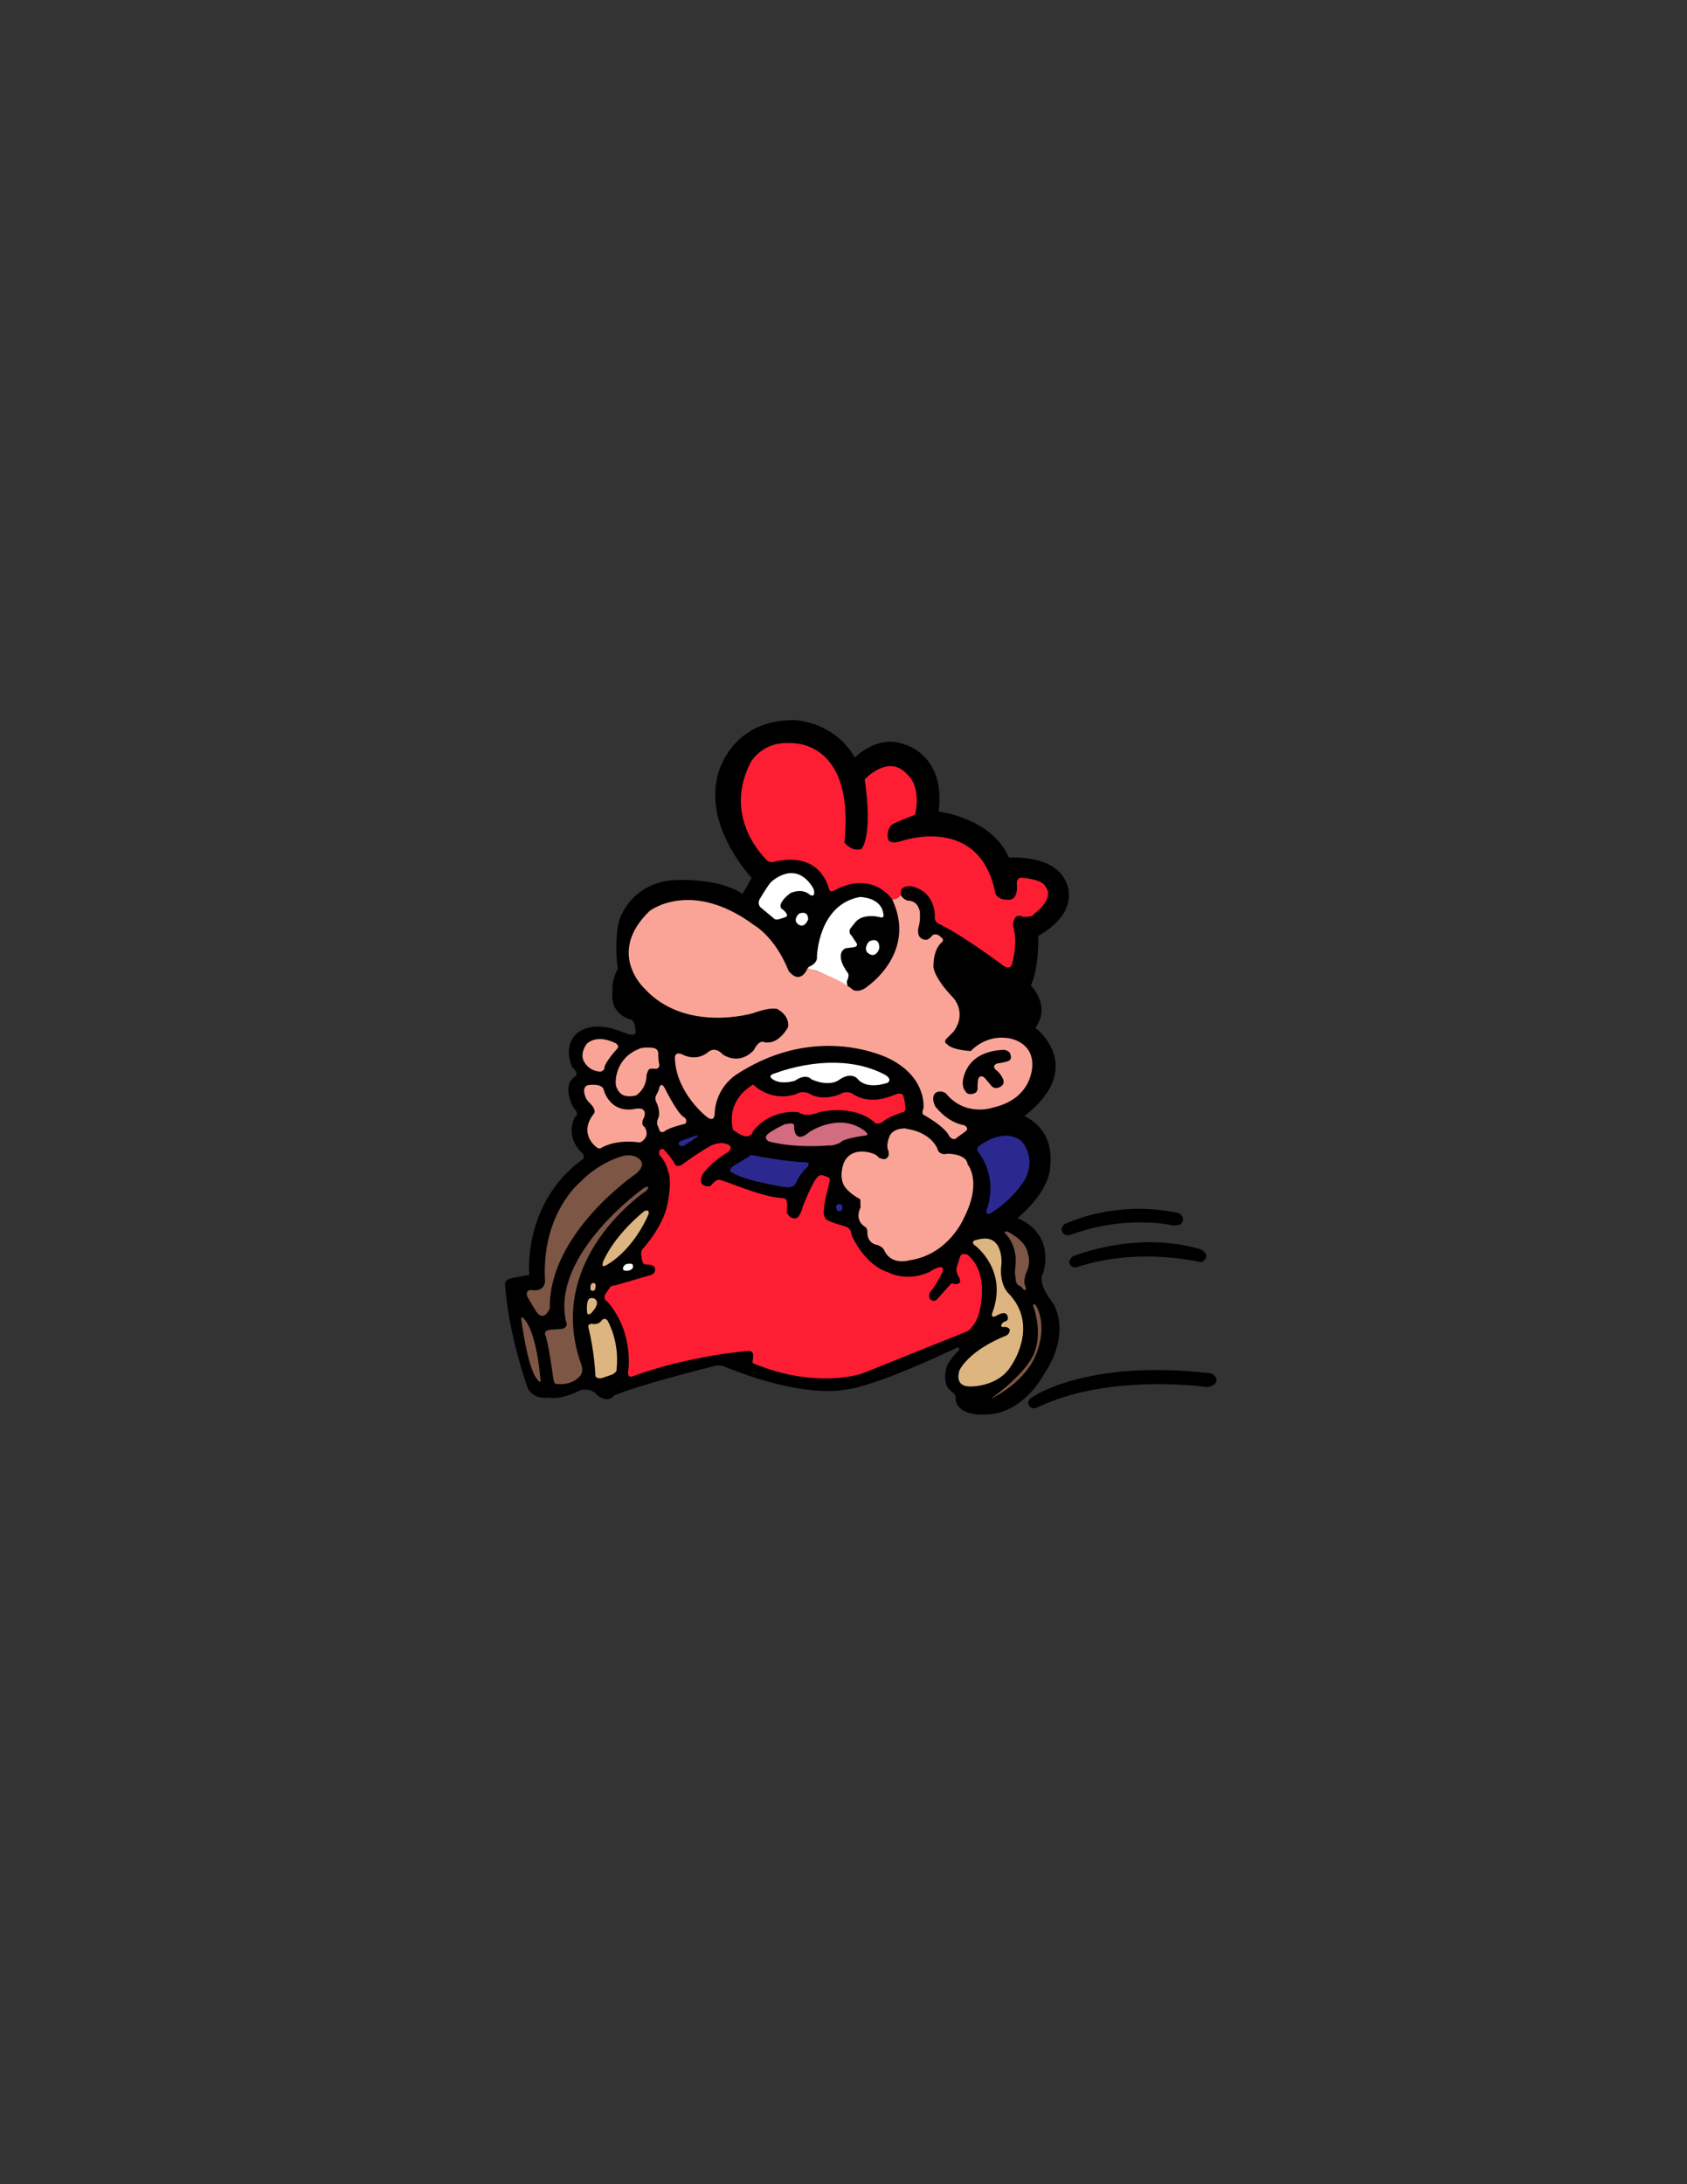 <?xml version="1.0" encoding="UTF-8"?>
<svg xmlns="http://www.w3.org/2000/svg" xmlns:xlink="http://www.w3.org/1999/xlink" width="612pt" height="792pt" viewBox="0 0 612 792" version="1.1">
<rect x="0" y="0" width="612" height="792" fill="#333333" stroke="none"/>
<g id="surface1">
<path style=" stroke:none;fill-rule:nonzero;fill:rgb(0%,0%,0%);fill-opacity:1;" d="M 346.668 507.25 C 346.668 507.25 347.25 505.957 344.957 504.332 C 344.957 504.332 341.418 502.293 343.543 495.25 C 343.543 495.25 345.25 491.832 347.75 489.832 C 347.75 489.832 348.582 488.875 347.375 488.543 C 347.375 488.543 317.375 503.125 305.75 504 C 305.75 504 291.375 507.25 262.125 495.25 C 262.125 495.25 260.25 495 259.5 495.25 C 259.5 495.25 233 501.75 222.75 506 C 222.75 506 220.75 509.25 216.5 505.75 C 216.5 505.75 215 503.25 210.75 504 C 210.75 504 204 507.75 199 506.75 C 199 506.75 193.75 507.75 191.5 503.5 C 191.5 503.5 184.5 484.25 183.25 466 C 183.25 466 182.5 463.75 186.75 463.25 L 192 462.25 C 192 462.25 189.496 436.629 210.891 420.711 C 210.891 420.711 213.117 419.684 210.719 417.629 C 210.719 417.629 204.898 412.324 208.664 404.793 C 208.664 404.793 210.547 404.277 207.98 401.539 C 207.98 401.539 203.703 393.836 208.324 390.586 C 208.324 390.586 210.547 389.559 207.641 386.988 C 207.641 386.988 204.285 380.707 208.422 375.562 C 208.422 375.562 212.188 370.422 222.094 372.93 L 227.863 374.938 C 227.863 374.938 231.254 376.191 230.5 373.305 C 230.5 373.305 230.371 370.547 229.117 369.793 C 229.117 369.793 220.965 368.289 222.223 359.133 C 222.223 359.133 221.594 357.125 223.727 351.98 C 223.727 351.98 224.477 351.73 223.852 349.473 C 223.852 349.473 222.598 336.055 225.73 331.16 C 225.73 331.16 230.5 319.871 244.672 319.117 C 244.672 319.117 260.285 318.102 269.395 324.113 L 272.691 318.297 C 272.691 318.297 256.02 300.848 260.09 282.238 C 260.09 282.238 263.773 261.105 288.008 261.105 C 288.008 261.105 302.352 261.301 310.105 274.676 C 310.105 274.676 318.637 265.953 328.332 270.023 C 328.332 270.023 343.062 273.707 340.543 294.258 C 340.543 294.258 360 296.664 366 311 C 366 311 382.336 309.668 386.668 319.668 C 386.668 319.668 392.668 330.336 376.668 339.336 C 376.668 339.336 377 350.668 374 357.336 C 374 357.336 381.457 364.918 375.586 372.672 C 375.586 372.672 394.613 386.883 371.59 404.738 C 371.59 404.738 382.398 408.73 380.988 422.477 C 380.988 422.477 381.91 430.809 369.121 441.738 C 369.121 441.738 382.5 446.168 378.5 461.5 C 378.5 461.5 375.668 464.332 381.836 472.332 C 381.836 472.332 389.168 482.336 378.836 498.168 C 378.836 498.168 371.836 511.664 359.168 512.832 C 346.5 514 346.668 507.25 346.668 507.25 "/>
<path style=" stroke:none;fill-rule:nonzero;fill:rgb(0%,0%,0%);fill-opacity:1;" d="M 374.668 506.5 C 374.668 506.5 394.5 492.668 439.336 498 C 439.336 498 442.336 499.336 441 501.168 C 441 501.168 441.5 502 438.168 503 C 438.168 503 402.168 497.668 376 510.5 C 376 510.5 374.211 511.215 373.336 509.668 C 372.141 507.734 374.668 506.5 374.668 506.5 "/>
<path style=" stroke:none;fill-rule:nonzero;fill:rgb(0%,0%,0%);fill-opacity:1;" d="M 386 444 C 386 444 403.75 434.832 427.5 439.832 C 427.5 439.832 429.75 440.836 429 442.918 C 429 442.918 429 444.582 425.418 444.332 C 425.418 444.332 408.586 440.25 388.168 447.832 C 388.168 447.832 386.332 448.332 385.418 446.832 C 384.5 445.332 386 444 386 444 "/>
<path style=" stroke:none;fill-rule:nonzero;fill:rgb(0%,0%,0%);fill-opacity:1;" d="M 389.168 455.582 C 389.168 455.582 412 446 435.586 453 C 435.586 453 438.418 454.414 437.418 456.082 C 436.586 458.082 435.086 457.582 435.086 457.582 C 435.086 457.582 412.586 452.082 390.668 459.5 C 390.668 459.5 389.082 460 388.168 458.5 C 387.25 457 389.168 455.582 389.168 455.582 "/>
<path style=" stroke:none;fill-rule:nonzero;fill:rgb(99.219%,11.768%,19.994%);fill-opacity:1;" d="M 280.801 312.492 C 279.84 312.738 278.871 312.613 278.234 311.973 C 274.566 308.305 262.926 294.59 272.383 276.34 C 272.383 276.34 276.453 268.828 286.621 269.457 C 286.621 269.457 310.242 267.734 306.332 305.438 C 306.332 305.438 308.68 308.879 312.434 307.941 C 312.434 307.941 316.816 303.871 313.688 282.598 C 313.688 282.598 322.289 273.211 329.02 280.719 C 329.02 280.719 334.336 284.477 331.988 295.426 C 331.988 295.426 323.699 298.555 323.387 299.18 C 323.387 299.18 321.508 300.902 322.133 304.188 C 322.133 304.188 322.449 306.379 326.984 304.969 C 326.984 304.969 355.457 294.957 361.09 323.898 C 361.09 323.898 361.715 326.246 365.469 326.246 C 365.469 326.246 369.223 327.027 368.91 321.238 C 368.91 321.238 368.441 318.109 370.633 318.266 C 370.633 318.266 378.453 318.734 379.395 321.711 C 379.395 321.711 383 325.5 375 331.5 C 375 331.5 374.879 332.578 371.25 332.5 C 371.25 332.5 367.68 330.352 367.508 335.691 C 367.508 335.691 369.461 340.805 367.16 349.477 C 367.16 349.477 366.762 352.062 363.891 350.109 C 363.891 350.109 349.703 339.367 340.227 334.773 C 340.227 334.773 338.789 333.973 339.137 331.902 C 339.137 331.902 339.309 323.691 331.266 321.508 C 331.266 321.508 328.336 320.703 326.902 322.598 L 326.785 324.492 C 326.785 324.492 325.695 326.102 323.688 326.16 C 323.688 326.16 316.582 315.168 302.25 323.086 C 302.25 323.086 300.883 323.762 300.668 322 C 296.719 309.652 285.012 311.41 280.801 312.492 "/>
<path style=" stroke:none;fill-rule:nonzero;fill:rgb(99.219%,11.768%,19.994%);fill-opacity:1;" d="M 266 409.75 C 266 409.75 262.5 399.75 273.25 393.25 C 273.25 393.25 279.25 399.75 288.75 396.75 C 288.75 396.75 291.25 395 294.25 396.918 C 294.25 396.918 298.336 399.25 304.586 396.836 C 304.586 396.836 307 395.082 309.5 396.75 C 309.5 396.75 314.668 400.668 322.918 397.586 L 325.418 396.668 C 325.418 396.668 327.5 396 327.75 397.586 C 327.75 397.586 328.5 399.918 328.418 402.086 C 328.418 402.086 328.582 403.168 327.332 403.336 C 327.332 403.336 322.5 404.836 320.5 406.586 C 320.5 406.586 318.332 408.336 317.082 406.836 C 317.082 406.836 310.914 400.5 297.25 403.25 C 297.25 403.25 292.836 405.5 289.5 403.25 C 289.5 403.25 279.5 401.918 273.086 410.336 C 273.086 410.336 273.086 411.5 271.336 412 C 269.586 412.5 266 409.75 266 409.75 "/>
<path style=" stroke:none;fill-rule:nonzero;fill:rgb(99.219%,11.768%,19.994%);fill-opacity:1;" d="M 260.734 427.777 C 262.105 427.598 275.891 434.051 283.703 434.426 C 283.703 434.426 285.566 434.582 285.301 435.488 C 285.301 435.488 285.832 436.02 285.406 439.688 C 285.406 439.688 286.574 441.922 288.066 441.707 C 288.066 441.707 289.82 442.824 291.309 437.297 C 291.309 437.297 294.723 428.543 296.562 426.855 C 296.562 426.855 297.406 425.629 298.828 426.281 L 300.555 426.934 C 300.555 426.934 301.207 427.355 301.016 428.199 C 301.016 428.199 298.75 436.984 298.902 438.289 C 298.902 438.289 298.406 440.902 299.824 442.242 C 299.824 442.242 300.746 443.051 306.273 444.586 C 306.273 444.586 308.883 445.047 308.961 447.926 C 308.961 447.926 313.5 458.75 322.418 461.418 C 322.418 461.418 328.586 465 337.168 461.25 C 337.168 461.25 339.777 459.348 341.398 459.5 C 341.398 459.5 342.512 459.629 342.008 461.094 C 342.008 461.094 339.578 466.203 337.453 468.48 C 337.453 468.48 336.77 469.363 337.273 470.855 C 337.273 470.855 338.34 472.273 339.73 471.363 L 344.789 465.723 C 344.789 465.723 345.168 465.117 346.129 465.547 C 346.129 465.547 349.688 466.129 347.75 462.918 C 347.75 462.918 346.668 461.043 347.043 459.668 L 348.293 455.625 C 348.293 455.625 348.75 454.082 350.961 454.957 C 350.961 454.957 355.961 458.289 356.211 466.957 C 356.211 466.957 356.668 476.375 352.836 480.832 C 352.836 480.832 352.086 482.207 350.793 482.793 L 312.875 498 C 312.875 498 296.375 504 273 494.25 L 273.25 491.375 C 273.25 491.375 273.375 489.75 271.375 489.875 C 271.375 489.875 250.664 491.332 229.164 499.168 C 229.164 499.168 227.84 499.633 227.836 497.668 C 227.836 497.668 230.375 483.375 220.25 471.875 C 220.25 471.875 218.625 471.125 219.625 469.25 L 221.25 466.875 C 221.25 466.875 221.625 466.125 223 466.125 L 235.5 462.5 C 235.5 462.5 237.84 462.133 237.625 460.25 C 237.625 460.25 237.973 458.469 234.414 458.547 C 234.414 458.547 233.211 458.52 233.082 457.496 C 233.082 457.496 232.035 454.016 233.031 453.016 C 233.031 453.016 239.836 445.75 241.918 437.668 C 241.918 437.668 244.086 428.5 242.336 424.582 C 242.336 424.582 241.668 421.25 239.336 418.918 C 239.336 418.918 238.586 417.582 239.586 416.832 C 239.586 416.832 240.184 416.504 240.738 416.738 C 240.738 416.738 244.152 420.359 244.855 422.195 C 244.855 422.195 245.469 423.309 247.219 422.461 C 247.219 422.461 252.504 418.43 257.758 415.512 C 257.758 415.512 260.5 413.965 263.156 414.695 C 263.156 414.695 264.414 414.93 264.938 415.602 C 264.938 415.602 265.641 416.738 263.684 418.023 C 263.684 418.023 258.105 421.262 254.926 425.785 C 254.926 425.785 253.555 427.945 254.777 429.406 C 254.777 429.406 256.035 430.691 257.902 429.934 C 257.902 429.934 259.367 427.961 260.734 427.777 "/>
<path style=" stroke:none;fill-rule:nonzero;fill:rgb(100%,100%,100%);fill-opacity:1;" d="M 281.375 389.125 C 281.375 389.125 303.375 380.25 321.125 389.75 C 321.125 389.75 323.875 391.25 322 392.625 C 322 392.625 314.875 395.25 311.375 391.5 C 311.375 391.5 309.25 388.25 304.5 391.5 C 304.5 391.5 301.25 394.375 294.375 391.375 C 294.375 391.375 292.625 389 288.375 391.875 C 288.375 391.875 283.875 393.375 280.75 391.625 C 277.625 389.875 281.375 389.125 281.375 389.125 "/>
<path style=" stroke:none;fill-rule:nonzero;fill:rgb(100%,100%,100%);fill-opacity:1;" d="M 280.797 333.074 L 276.137 329.199 C 276.137 329.199 274.562 328.133 275.574 326.059 C 275.574 326.059 278.438 321.23 279.617 319.938 C 279.617 319.938 288.43 311.18 294.996 322.016 C 294.996 322.016 295.672 323.25 295.223 324.598 C 295.223 324.598 294.32 325.047 293.48 324.203 C 293.48 324.203 291.289 322.07 286.914 323.754 C 286.914 323.754 284.613 325.215 283.434 327.348 C 283.434 327.348 282.484 329.105 283.992 329.816 C 284.895 330.477 286.086 332.008 285.23 332.398 C 285.23 332.398 284.895 332.625 283.039 333.188 C 281.188 333.746 280.797 333.074 280.797 333.074 "/>
<path style=" stroke:none;fill-rule:nonzero;fill:rgb(100%,100%,100%);fill-opacity:1;" d="M 296.363 346.914 C 296.363 346.914 296.777 328.02 311.938 325.254 C 311.938 325.254 319.773 325.254 320.465 331.477 C 320.465 331.477 321.109 333.227 318.852 332.488 C 318.852 332.488 313.367 331.105 310.465 334.195 L 308.48 336.684 C 308.48 336.684 307.605 338.25 308.941 339.262 L 310.324 341.383 C 310.324 341.383 312.078 343.18 309.496 343.504 L 306.867 343.824 C 306.867 343.824 304.656 344.473 305.07 347.375 C 305.07 347.375 304.934 349.266 307.699 352.996 C 307.699 352.996 308.113 353.781 307.375 355.438 C 307.375 355.438 307.008 356.223 307.422 357.008 C 307.422 357.008 307.328 357.695 306.5 357.652 C 306.5 357.652 297.191 351.43 293.688 351.477 C 293.688 351.477 292.352 351.289 293.598 350.508 C 296.867 349.078 296.363 346.914 296.363 346.914 "/>
<path style=" stroke:none;fill-rule:nonzero;fill:rgb(100%,100%,100%);fill-opacity:1;" d="M 315.211 341.43 C 315.211 341.43 319.082 339.219 318.988 343.824 C 318.988 343.824 318.16 347.051 315.766 346.129 C 312.445 344.656 315.211 341.43 315.211 341.43 "/>
<path style=" stroke:none;fill-rule:nonzero;fill:rgb(100%,100%,100%);fill-opacity:1;" d="M 289.863 331.289 C 289.863 331.289 293.09 329.816 293.184 333.316 C 293.184 333.316 292.074 336.73 289.68 335.254 C 287.281 333.594 289.863 331.289 289.863 331.289 "/>
<path style=" stroke:none;fill-rule:nonzero;fill:rgb(100%,100%,100%);fill-opacity:1;" d="M 229.246 460.141 C 229.625 459.797 229.477 459.809 229.562 459.625 C 229.66 459.414 229.641 459.203 229.641 458.969 C 229.641 458.5 229.285 458.301 228.871 458.23 C 228.43 458.16 227.977 458.23 227.539 458.297 C 226.688 458.344 226.109 459.352 226.047 459.594 C 225.992 459.812 225.969 460.129 226.07 460.34 C 226.164 460.539 226.574 460.723 226.785 460.762 C 226.957 460.797 227.137 460.797 227.312 460.797 C 227.629 460.797 228.219 460.691 228.219 460.691 C 228.219 460.691 228.867 460.484 229.246 460.141 "/>
<path style=" stroke:none;fill-rule:nonzero;fill:rgb(49.022%,33.714%,27.051%);fill-opacity:1;" d="M 374.758 473.352 C 374.758 473.352 374.84 472.523 375.664 473.184 C 375.664 473.184 380.211 479.465 376.078 490.539 C 371.945 501.613 359.387 507.23 359.387 507.23 C 359.387 507.23 372.359 498.227 375.336 490.289 C 378.312 482.355 374.758 473.352 374.758 473.352 "/>
<path style=" stroke:none;fill-rule:nonzero;fill:rgb(49.022%,33.714%,27.051%);fill-opacity:1;" d="M 370.25 466.375 C 370.25 466.375 368.438 466.375 368.438 463.375 C 368.438 463.375 367.938 462.125 368.438 458.312 C 368.438 458.312 369.188 451.938 364.75 447.312 C 364.75 447.312 363.875 446.188 365.562 446.625 C 365.562 446.625 372.25 449.75 372.875 454.562 C 372.875 454.562 374.125 457.625 372.438 461.125 C 372.438 461.125 371 464.375 371.938 466.375 C 371.938 466.375 372.438 467.312 372 467.812 C 372 467.812 371.125 467.688 370.938 467.125 L 370.25 466.375 "/>
<path style=" stroke:none;fill-rule:nonzero;fill:rgb(49.022%,33.714%,27.051%);fill-opacity:1;" d="M 210.82 428.316 C 210.82 428.316 216.594 421.969 225.641 419.273 C 225.641 419.273 229.297 418.02 231.895 420.234 C 231.895 420.234 234.875 422.258 230.547 425.719 C 230.547 425.719 198.984 447.18 199.465 474.41 C 199.465 474.41 197.422 479.617 194.559 475.66 L 191.383 470.367 C 191.383 470.367 190.133 467.672 192.922 467.77 C 192.922 467.77 197.156 468.73 197.734 464.785 C 196.195 439.863 210.82 428.316 210.82 428.316 "/>
<path style=" stroke:none;fill-rule:nonzero;fill:rgb(49.022%,33.714%,27.051%);fill-opacity:1;" d="M 233.527 430.82 C 233.527 430.82 236.32 429.184 234.59 431.688 C 234.59 431.688 197 456.312 210.914 494.906 C 210.914 494.906 212.168 497.836 209.668 499.668 C 209.668 499.668 207.332 502.336 202 501.836 C 202 501.836 201 502.332 200.668 499.5 C 200.668 499.5 199.164 488.332 198 484.5 C 198 484.5 196.668 482.5 199.668 482.168 L 204 481.836 C 204 481.836 206.336 481.336 205.336 479.168 C 199.836 454.668 233.527 430.82 233.527 430.82 "/>
<path style=" stroke:none;fill-rule:nonzero;fill:rgb(49.022%,33.714%,27.051%);fill-opacity:1;" d="M 189.168 478.836 C 189.168 478.836 191.336 495.668 194.668 499.836 C 194.668 499.836 196.5 502.668 196 499.668 C 196 499.668 194.875 484.285 190.504 478.684 C 188.637 476.266 189.168 478.836 189.168 478.836 "/>
<path style=" stroke:none;fill-rule:nonzero;fill:rgb(86.719%,70.897%,50.194%);fill-opacity:1;" d="M 353.543 451.488 C 353.543 451.488 365.77 460.25 360.062 475.836 C 360.062 475.836 359.145 478.074 361.184 477.262 C 361.184 477.262 364.648 474.922 365.461 477.059 C 366.277 479.195 364.137 479.301 364.137 479.301 C 364.137 479.301 361.691 481.539 364.645 481.133 C 364.645 481.133 366.684 481.336 366.277 482.762 C 365.867 484.188 364.547 484.496 364.547 484.496 C 364.547 484.496 352.523 488.977 348.145 496.719 C 348.145 496.719 345.598 503.035 352.422 502.73 C 352.422 502.73 362.203 502.832 366.785 495.293 C 366.785 495.293 377.074 481.031 366.176 469.316 C 366.176 469.316 362.203 466.156 363.32 458.109 C 363.32 458.109 364.035 447.008 354.867 449.449 C 351.504 449.961 353.543 451.488 353.543 451.488 "/>
<path style=" stroke:none;fill-rule:nonzero;fill:rgb(86.719%,70.897%,50.194%);fill-opacity:1;" d="M 212.898 474.227 C 212.891 474.633 212.902 475.031 212.938 475.406 C 212.965 475.688 212.961 476.09 213.125 476.312 C 213.648 477.035 214.48 476.172 214.82 475.762 C 215.621 474.809 216.699 473.578 216.543 472.145 C 216.469 471.492 215.973 470.961 215.359 470.754 C 214.957 470.617 214.516 470.652 214.109 470.734 C 214.008 470.754 213.934 470.828 213.848 470.879 C 213.742 470.938 213.711 470.941 213.629 471.047 C 213.375 471.379 213.219 471.688 213.129 472.102 C 212.988 472.754 212.91 473.5 212.898 474.227 "/>
<path style=" stroke:none;fill-rule:nonzero;fill:rgb(86.719%,70.897%,50.194%);fill-opacity:1;" d="M 215.145 468.023 C 214.574 468.133 214.191 467.805 214.188 467.23 C 214.18 466.672 214.176 466.012 214.543 465.555 C 215.039 464.938 216.062 465.234 216.094 466.031 C 216.102 466.273 216.055 466.469 216.023 466.688 C 215.926 467.344 215.945 467.871 215.145 468.023 "/>
<path style=" stroke:none;fill-rule:nonzero;fill:rgb(86.719%,70.897%,50.194%);fill-opacity:1;" d="M 214.793 480.043 C 214.793 480.043 217.168 480.625 218.461 478.582 C 218.461 478.582 219.461 477.582 220.418 478.875 C 220.418 478.875 224.836 486.293 223.668 496.5 C 223.668 496.5 224.043 497.332 222.211 498.375 L 218.211 499.75 C 218.211 499.75 216.125 500 216 498.793 C 216 498.793 215.711 490.375 213.461 481.332 C 213.086 479.918 214.793 480.043 214.793 480.043 "/>
<path style=" stroke:none;fill-rule:nonzero;fill:rgb(86.719%,70.897%,50.194%);fill-opacity:1;" d="M 218.703 457.738 C 218.703 457.738 221.84 448.977 233.672 439.191 C 233.672 439.191 234.363 438.785 234.934 438.988 C 235.578 439.203 235.309 440.18 235.309 440.18 C 235.309 440.18 230.363 452.797 219.828 458.832 C 219.828 458.832 219.145 459.238 218.77 459.07 C 218.395 458.898 218.703 457.738 218.703 457.738 "/>
<path style=" stroke:none;fill-rule:nonzero;fill:rgb(16.869%,16.089%,56.055%);fill-opacity:1;" d="M 355.465 415.367 C 355.465 415.367 363.918 408.57 370.594 413.785 C 370.594 413.785 376.047 419.477 371.898 427.57 C 371.898 427.57 367.789 434.762 359.535 439.816 C 359.535 439.816 359.008 440.312 358.113 440.094 C 358.113 440.094 357.453 439.797 358.047 438.328 C 358.047 438.328 362.336 428.168 355.168 418.082 C 353.586 416.332 355.465 415.367 355.465 415.367 "/>
<path style=" stroke:none;fill-rule:nonzero;fill:rgb(16.869%,16.089%,56.055%);fill-opacity:1;" d="M 246.844 413.746 L 252.453 411.758 C 252.453 411.758 253.719 411.395 252.875 412.301 L 248.773 415.016 C 248.773 415.016 247.688 415.922 246.965 415.559 C 245.215 414.652 246.844 413.746 246.844 413.746 "/>
<path style=" stroke:none;fill-rule:nonzero;fill:rgb(16.869%,16.089%,56.055%);fill-opacity:1;" d="M 271.391 419.539 C 271.391 419.539 272.598 418.395 273.621 418.996 C 273.621 418.996 285.688 421.348 291.898 421.406 C 291.898 421.406 294.133 421.227 293.047 422.977 C 293.047 422.977 290.148 425.57 288.523 429.371 C 288.523 429.371 287.98 430.637 285.266 430.516 C 285.266 430.516 271.391 428.527 265.781 425.328 C 265.781 425.328 263.973 424.906 265.48 423.156 L 271.391 419.539 "/>
<path style=" stroke:none;fill-rule:nonzero;fill:rgb(16.869%,16.089%,56.055%);fill-opacity:1;" d="M 304.168 436.652 C 304.168 436.652 305.516 436.305 305.609 437.746 C 305.609 437.746 305.562 439.203 304.738 439.219 C 304.738 439.219 303.438 439.332 303.359 437.938 C 303.277 436.539 304.168 436.652 304.168 436.652 "/>
<path style=" stroke:none;fill-rule:nonzero;fill:rgb(82.422%,42.358%,50.584%);fill-opacity:1;" d="M 285.164 407.668 C 288.664 406.586 288.086 408.586 288.086 408.586 C 288.086 408.586 288 415.406 293.836 410.336 C 293.836 410.336 304.75 403.086 313.832 410.168 C 313.832 410.168 315.586 411.664 313.918 411.75 C 313.918 411.75 305.836 412.75 304.836 414.336 C 304.836 414.336 302.25 415.586 300.75 415.336 C 300.75 415.336 288.914 416.5 279 413.918 C 279 413.918 276.832 412.918 278.414 411.336 C 280 409.75 285.25 407.418 285.25 407.418 "/>
<path style=" stroke:none;fill-rule:nonzero;fill:rgb(98.047%,64.256%,59.569%);fill-opacity:1;" d="M 212.812 378.574 C 212.812 378.574 216.129 374.703 223.41 378.297 C 223.41 378.297 224.977 379.309 223.777 380.414 C 223.777 380.414 218.836 385.812 219.273 387.535 C 219.273 387.535 218.52 389.035 216.891 388.473 C 216.891 388.473 213.852 388.223 211.973 385.121 C 210.094 382.02 212.812 378.574 212.812 378.574 "/>
<path style=" stroke:none;fill-rule:nonzero;fill:rgb(98.047%,64.256%,59.569%);fill-opacity:1;" d="M 223.367 392.242 C 223.367 392.242 223.105 383.867 231.715 380.379 C 231.715 380.379 233.129 379.484 237.066 379.984 C 237.066 379.984 238.617 380.246 238.773 381.637 C 238.773 381.637 238.801 385.262 239.168 385.785 C 239.168 385.785 239.484 387.492 237.855 387.57 C 237.855 387.57 235.73 387.281 235.414 387.805 C 235.414 387.805 234.758 388.594 234.523 390.062 C 234.523 390.062 234.812 394.344 230.77 397.203 C 230.77 397.203 226.883 398.332 224.969 396.336 C 223.051 394.344 223.367 392.242 223.367 392.242 "/>
<path style=" stroke:none;fill-rule:nonzero;fill:rgb(98.047%,64.256%,59.569%);fill-opacity:1;" d="M 239.18 394.391 C 239.18 394.391 239.598 393.238 240.184 393.48 "/>
<path style=" stroke:none;fill-rule:nonzero;fill:rgb(98.047%,64.256%,59.569%);fill-opacity:1;" d="M 240.137 393.434 C 240.137 393.434 240.551 393.41 241.215 394.684 C 241.215 394.684 245.629 403.605 247.98 405.004 C 247.98 405.004 249.012 405.445 248.938 406.477 C 248.938 406.477 249.156 407.652 247.711 407.699 C 247.711 407.699 242.586 408.902 240.969 410.301 C 240.969 410.301 239.891 410.914 239.301 410.031 C 239.301 410.031 238.738 408.215 238.492 408.02 C 238.492 408.02 238.051 406.723 238.934 405.129 C 238.934 405.129 239.691 402.652 237.977 399.414 C 237.977 399.414 237.414 398.238 238.051 397.109 C 238.051 397.109 238.934 395.715 239.227 394.242 C 239.719 393.312 240.137 393.434 240.137 393.434 "/>
<path style=" stroke:none;fill-rule:nonzero;fill:rgb(98.047%,64.256%,59.569%);fill-opacity:1;" d="M 213.375 393.461 C 213.375 393.461 217.707 392.75 218.875 394.711 C 218.875 394.711 220.832 404.168 230.875 402 C 230.875 402 234.086 401.375 233.918 403.957 C 233.918 403.957 233.793 405.332 233.418 405.625 C 233.418 405.625 232.293 407.793 233.836 408.625 C 233.836 408.625 236.125 411.793 232.668 414 C 232.668 414 232.156 414.441 231.25 414.168 C 231.25 414.168 223.625 412.957 217.836 416.375 C 217.836 416.375 217.25 416.625 216.586 416.125 C 216.586 416.125 209.418 411.289 215.586 403.625 C 215.586 403.625 216.375 402.418 214.039 400.043 C 214.039 400.043 213.414 399.543 212.75 398.543 C 210.5 393.918 213.375 393.461 213.375 393.461 "/>
<path style=" stroke:none;fill-rule:nonzero;fill:rgb(98.047%,64.256%,59.569%);fill-opacity:1;" d="M 328.832 409.336 C 328.832 409.336 336.832 410 340 416.336 C 340 416.336 340.332 419.168 343.832 418.336 C 343.832 418.336 350.668 418.336 351 422.168 C 351 422.168 356.5 428.336 349.668 441.668 C 349.668 441.668 344.164 455 329.832 457 C 329.832 457 323.5 459 320.832 453.5 C 320.832 453.5 320.309 451.785 317.547 451.273 C 317.547 451.273 314.703 450.562 314.66 447.008 C 314.66 447.008 314.859 445.43 313.754 444.797 C 313.754 444.797 309.859 442.789 312.172 437.805 L 312.133 435.312 C 312.133 435.312 312.016 434.523 311.461 434.523 C 311.461 434.523 308.145 432.707 306.523 430.379 C 306.523 430.379 304.312 427.875 305.812 422.562 C 305.812 422.562 306.938 417.25 313.188 417.562 C 313.188 417.562 317.375 417.75 318.812 419.75 C 318.812 419.75 321.312 421.25 322.188 419.312 C 322.188 419.312 322.625 419 322.312 417.312 C 322.312 417.312 321.25 415.875 322.562 412.312 C 323.875 408.75 328.75 409.188 328.75 409.188 "/>
<path style=" stroke:none;fill-rule:nonzero;fill:rgb(98.047%,64.256%,59.569%);fill-opacity:1;" d="M 293 351 C 293 351 304.605 354.551 309.5 359 C 309.5 359 312 360.125 314.75 357.625 C 314.75 357.625 332.746 345.441 323.688 326.16 C 323.688 326.16 325.641 326.203 326.785 324.492 C 326.785 324.492 327.438 326.086 329.41 326.602 C 329.41 326.602 332.785 326.25 333.691 330.531 C 333.691 330.531 334 333.938 333.188 336.281 C 333.188 336.281 332.156 340.312 335.562 340.75 C 335.562 340.75 336.688 341.188 338.188 339.219 C 338.188 339.219 338.938 338.406 340.469 339.094 C 340.469 339.094 341.594 339.906 341.938 340.406 C 341.938 340.406 342.469 340.812 341.719 341.656 C 341.719 341.656 338.688 343.625 338.625 350.25 C 338.625 350.25 338.188 353.812 345.75 361.75 C 345.75 361.75 350.938 367 346 374 L 343.375 376.625 C 343.375 376.625 342.062 377.875 343.625 378.625 C 343.625 378.625 344.562 380.562 352.188 381.125 C 352.188 381.125 357.062 375.375 365.312 376.375 C 365.312 376.375 374.438 377.125 374.5 385.938 C 374.5 385.938 375.062 398.125 360.438 401.562 C 360.438 401.562 350.25 405.25 343.062 396.375 C 343.062 396.375 340.938 395 339.312 396.375 C 339.312 396.375 337.625 397.5 339.25 401.125 C 339.25 401.125 343.375 406.875 349.688 408 C 349.688 408 351.562 408.75 350.562 410 L 347 412.625 C 347 412.625 345.938 413.938 344.312 411.938 C 344.312 411.938 343.625 409.188 335.438 404.438 C 335.438 404.438 334 404.188 335 401.938 C 335 401.938 336.5 390.812 322.625 383.875 C 322.625 383.875 297.008 370.48 267.75 389.25 C 267.75 389.25 259.625 393.625 259.25 404 C 259.25 404 259.25 407.375 256.125 404.75 C 256.125 404.75 245.5 396.375 244.875 384.25 C 244.875 384.25 244.25 380.875 247.625 382.375 C 247.625 382.375 252.25 385.125 256.75 381.625 C 256.75 381.625 259.125 379 262.25 382.375 C 262.25 382.375 268 386.625 273.5 380.75 C 273.5 380.75 275.125 377 277.25 377.875 C 277.25 377.875 281.75 379.5 285.875 372.5 C 285.875 372.5 286.875 368.625 282 365.875 C 282 365.875 279.625 365 273.25 367.375 C 273.25 367.375 248.625 374.75 233.75 358.375 C 233.75 358.375 219.75 345.5 235.75 330.25 C 235.75 330.25 250.875 318.625 273.625 335.5 C 273.625 335.5 281.125 339.625 286.125 352.125 C 290.625 357.5 293 351 293 351 "/>
<path style=" stroke:none;fill-rule:nonzero;fill:rgb(0%,0%,0%);fill-opacity:1;" d="M 349.242 392.746 C 349.242 392.746 349.289 381.191 364.258 380.676 C 364.258 380.676 366.41 380.91 366.598 382.551 C 366.598 382.551 367.395 384.141 365.566 384.84 C 365.566 384.84 363.465 385.449 361.688 385.637 C 361.688 385.637 359.582 386.383 361.312 387.977 C 361.312 387.977 362.855 388.91 363.887 391.297 C 363.887 391.297 364.82 393.121 362.762 394.148 C 362.762 394.148 361.078 395.18 359.77 393.867 L 357.195 390.828 C 357.195 390.828 355.699 389.379 354.902 391.156 C 354.902 391.156 354.527 392.746 354.668 394.617 C 354.668 394.617 354.668 396.16 353.359 396.488 C 353.359 396.488 350.926 397.52 350.086 395.41 C 349.336 394.898 349.242 392.746 349.242 392.746 "/>
</g>
</svg>
